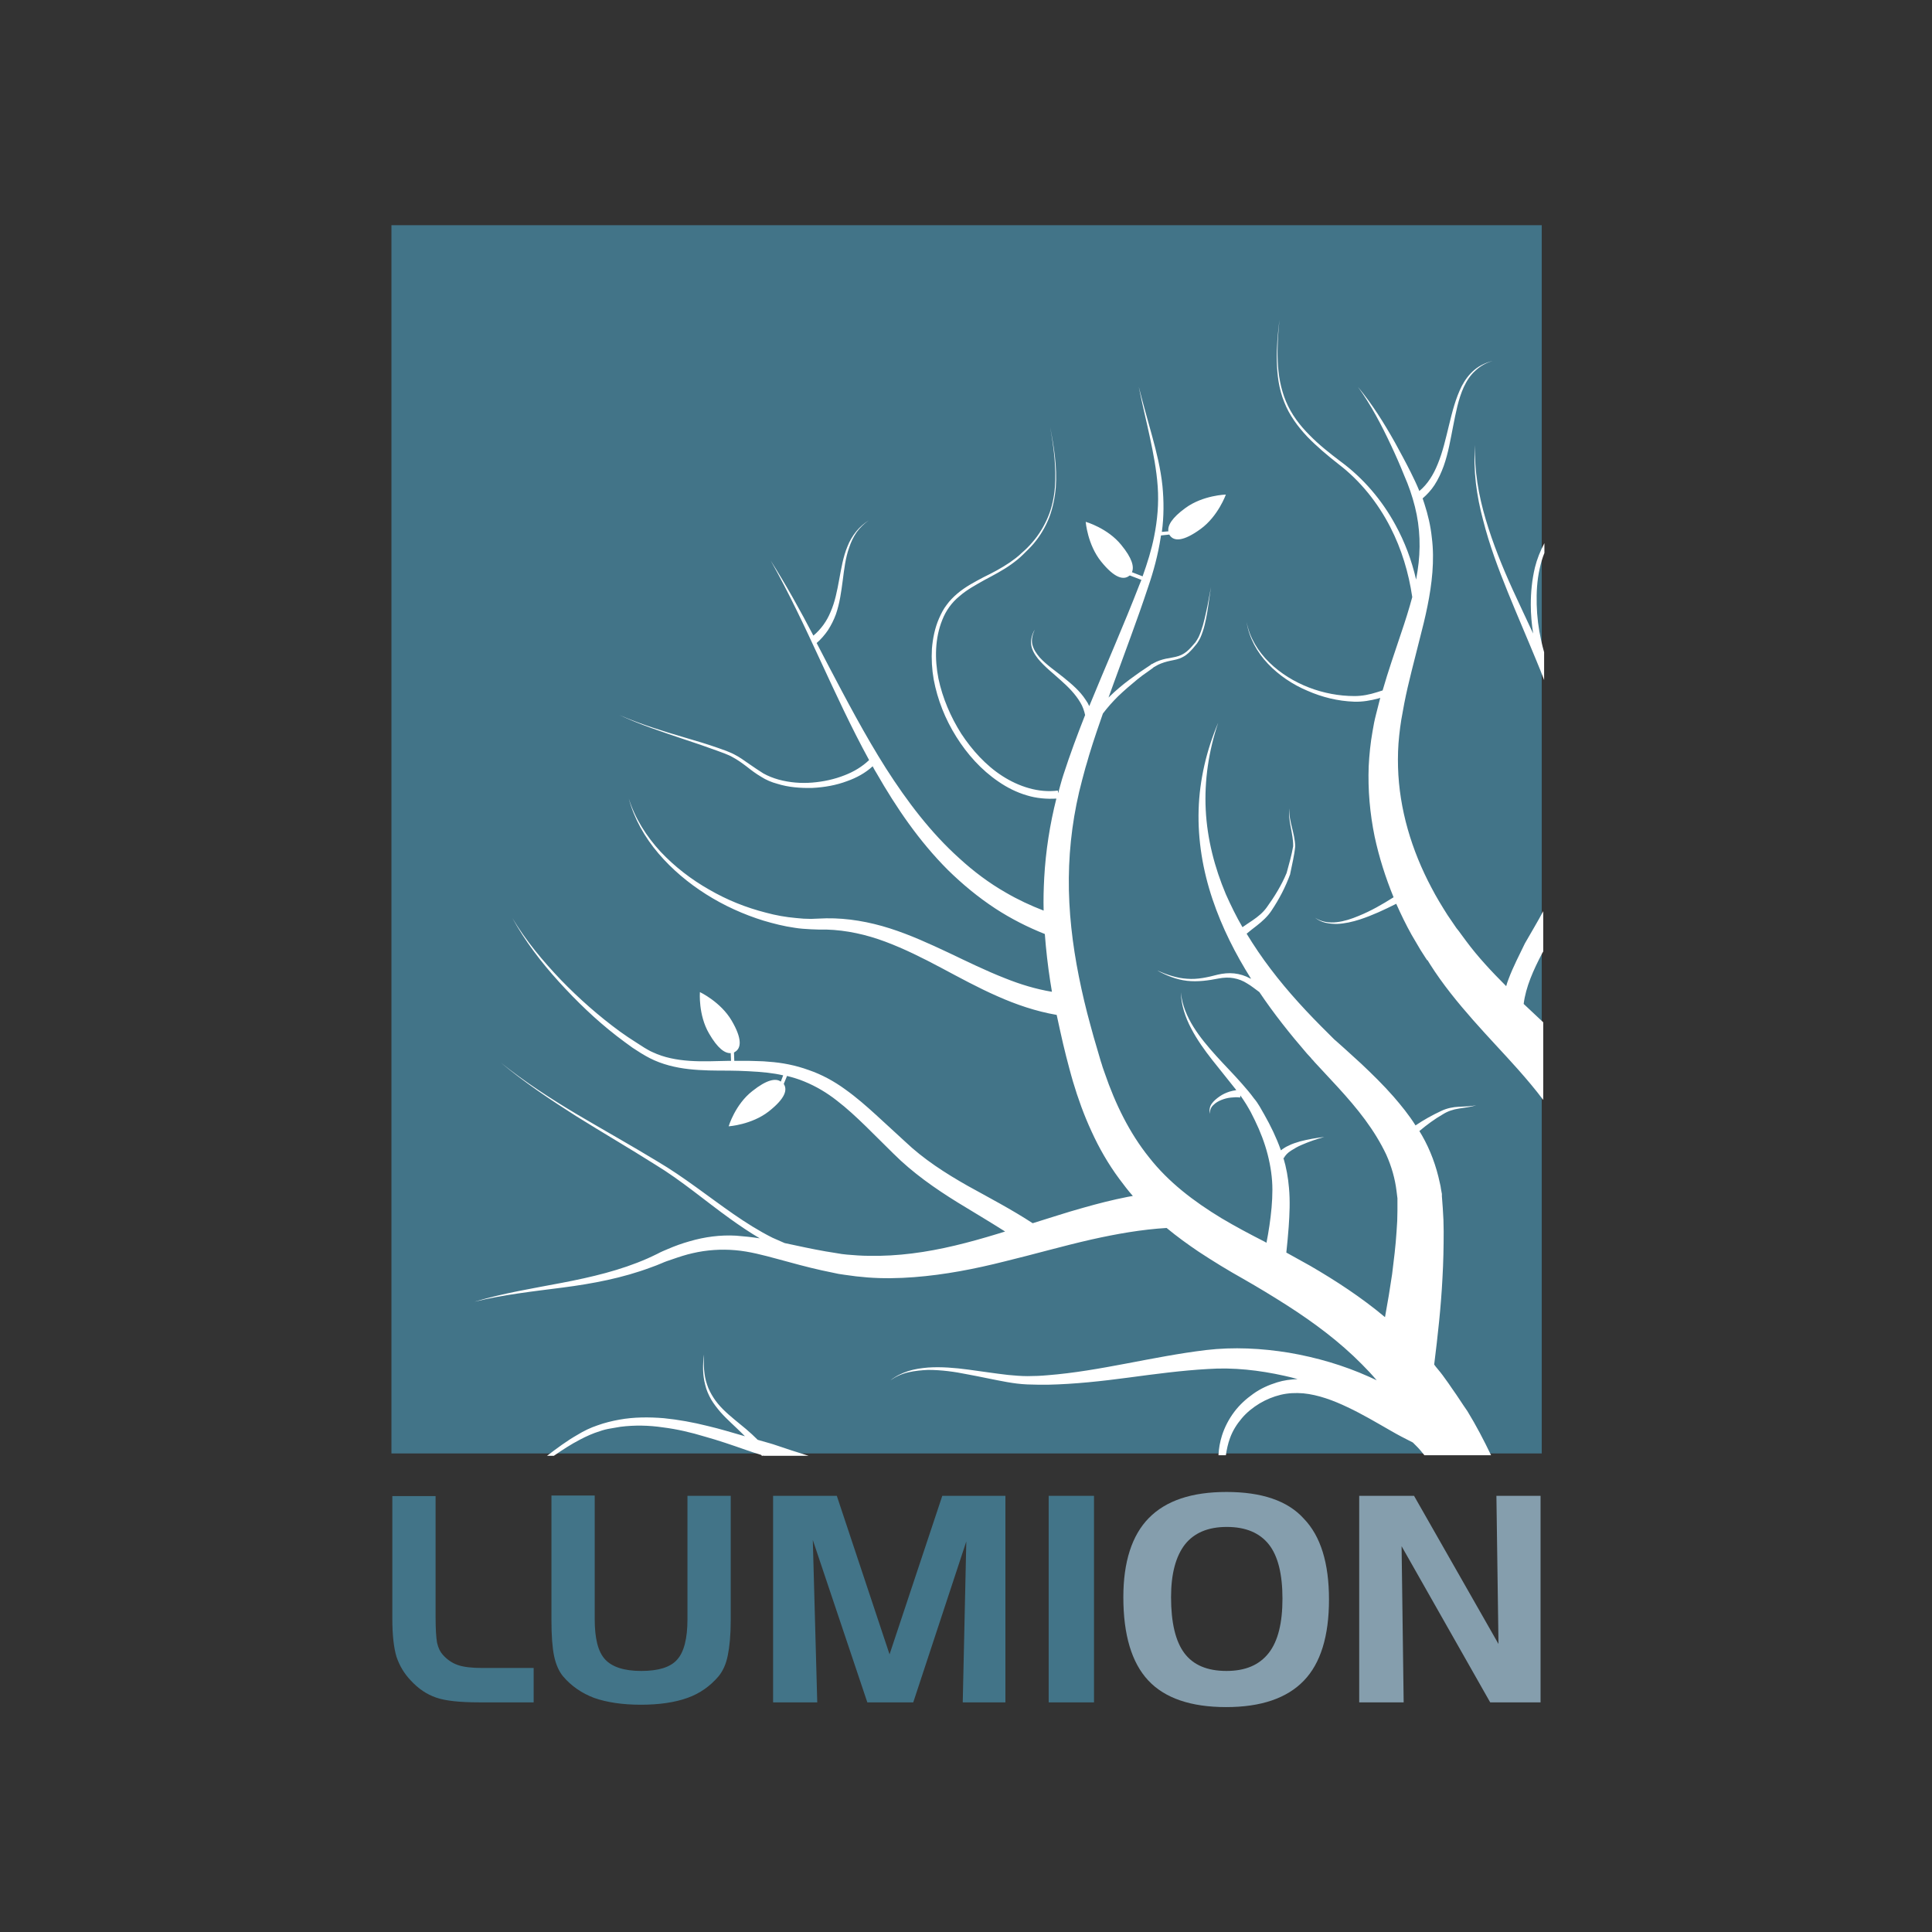 <?xml version="1.0" encoding="utf-8"?>
<!-- Generator: Adobe Illustrator 19.0.0, SVG Export Plug-In . SVG Version: 6.00 Build 0)  -->
<svg version="1.1" id="layer" xmlns="http://www.w3.org/2000/svg" xmlns:xlink="http://www.w3.org/1999/xlink" x="0px" y="0px"
	 viewBox="-153 -46 652 652" style="enable-background:new -153 -46 652 652;" xml:space="preserve">
<rect x="-153" y="-46" width="652" height="652" fill="#333333" stroke="none"/>
<style type="text/css">
	.st0{fill:#427488;}
	.st1{fill:#FFFFFF;}
	.st2{fill:#859EAD;}
</style>
<rect x="-20.9" y="30" class="st0" width="388.2" height="414.5"/>
<path class="st1" d="M104.6,445.2l0.2,0.1L104.6,445.2L104.6,445.2z M337.1,422.7l-1.3-1.9l-1.3-1.8c-0.9-1.3-1.9-2.5-2.9-3.7
	l-0.6-0.8c1.2-9.6,2.3-19.4,2.8-29.3c0.3-5.2,0.4-10.4,0.4-15.6c0-2.6-0.1-5.2-0.3-7.9c-0.1-1.3-0.2-2.7-0.3-4l0-0.1l0-0.4l0-0.1
	l0-0.2l-0.1-0.5l-0.2-1.1c-0.1-0.7-0.2-1.4-0.4-2.1c-1.2-5.7-3.2-11.1-6-16l-0.9-1.5c2.5-2.1,5.2-4.1,8-5.7c1.6-1,3.4-1.6,5.4-1.9
	c1.9-0.3,3.9-0.5,5.8-1.1c-1.9,0.4-3.9,0.4-5.9,0.5c-2,0.1-4,0.5-5.9,1.4c-3,1.4-5.9,3-8.7,4.9c-2.2-3.5-4.8-6.7-7.4-9.7
	c-3.5-4-7.2-7.6-10.9-11.1l-5.6-5.1l-2.8-2.5l-0.7-0.6l-0.1-0.1l0,0l0,0l-0.2-0.2l-0.3-0.3l-1.3-1.3c-7-6.9-13.7-14.1-19.6-21.9
	c-2.9-3.8-5.6-7.8-8.1-11.9c1.1-0.9,2.2-1.8,3.4-2.7c1.8-1.4,3.7-3.1,5-5.1c2.6-3.9,4.7-7.9,6.3-12.3l0,0l0-0.1
	c0.6-3.1,1.4-6.1,1.7-9.3v0v0c-0.1-4.4-2.2-8.4-2-12.8c-0.5,4.3,1.4,8.5,1.3,12.8c-0.5,3-1.4,6-2.2,9c-1.7,4.1-4.1,8-6.7,11.6
	c-1.3,1.8-2.9,3.1-4.8,4.4c-1.1,0.7-2.2,1.5-3.4,2.3c-2.1-3.6-3.9-7.3-5.6-11.1c-3.8-9-6.3-18.6-6.8-28.5c-0.5-9.9,1-19.9,4.2-29.4
	c-3.9,9.2-6.3,19.2-6.6,29.4c-0.3,10.2,1.4,20.4,4.7,30.2c3.2,9.5,7.7,18.4,13,26.8l-0.3-0.1c-1.6-0.9-3.5-1.5-5.4-1.7
	c-1.9-0.2-3.7,0-5.5,0.4c-3.4,0.9-6.9,1.7-10.4,1.4c-3.5-0.2-6.9-1.4-10.1-2.8c3.1,1.7,6.5,3.1,10.1,3.5c3.6,0.4,7.2-0.1,10.7-0.8
	c1.6-0.3,3.4-0.4,5-0.1c1.7,0.3,3.2,0.9,4.6,1.8c1.4,0.8,2.7,1.9,4.1,2.9c4.9,7.3,10.4,14.2,16.1,20.8l1.3,1.4l0.3,0.4l0.2,0.2
	l0.2,0.2l0.6,0.7l2.6,2.8l5.1,5.5c3.3,3.6,6.5,7.3,9.3,11.1c2.8,3.8,5.2,7.7,7.1,11.7c1.8,4,3,8.2,3.5,12.4l0.2,1.6l0.1,0.8l0,0.5
	l0,0.2l0,0.1l0-0.3v0.1c0,1.2,0,2.4,0,3.5c0,2.4-0.1,4.7-0.3,7.1c-0.3,4.8-0.9,9.6-1.5,14.4c-0.7,4.8-1.5,9.6-2.4,14.5
	c-8-6.7-16.6-12.3-25.2-17.3c-2.7-1.5-5.4-3-8.1-4.5c0.3-2.9,0.6-5.8,0.8-8.7c0.3-4.3,0.5-8.7,0.1-13.1c-0.3-3.5-0.9-6.9-1.9-10.2
	l0.2,0.1c0.4-0.9,1.3-1.8,2.4-2.5c1.1-0.7,2.3-1.4,3.5-1.9c2.5-1.1,5.1-2,7.7-2.7c-2.7,0.3-5.5,0.8-8.2,1.5c-1.3,0.4-2.7,0.8-4,1.5
	c-0.7,0.3-1.3,0.7-1.9,1.1l-0.5,0.4l-0.1-0.2c-1.5-4.2-3.4-8.1-5.5-11.8c-0.5-0.9-1.1-1.9-1.6-2.8c-0.6-1-1.2-1.9-1.9-2.7
	c-1.3-1.8-2.7-3.4-4.1-5c-2.8-3.2-5.8-6.2-8.6-9.3c-2.8-3.1-5.5-6.3-7.7-9.8c-2.2-3.5-3.9-7.5-4.3-11.7c0.1,4.2,1.5,8.4,3.5,12.2
	c2,3.8,4.5,7.3,7.1,10.6c2.6,3.3,5.3,6.6,7.9,9.9l0.2,0.3c-0.8,0.1-1.6,0.3-2.3,0.5c-1.2,0.4-2.3,0.9-3.3,1.6s-2,1.5-2.7,2.5
	c-0.7,1-0.9,2.3-0.5,3.4c-0.2-1.2,0.3-2.3,1.1-3c0.8-0.8,1.7-1.3,2.7-1.7c1-0.4,2.1-0.7,3.2-0.8c1.1-0.1,2.2-0.2,3.1,0l0.1-0.7
	c0.7,1,1.4,2,2,3c0.5,0.9,1.1,1.8,1.5,2.6c0.5,0.9,0.9,1.9,1.4,2.8c1.8,3.7,3.3,7.6,4.3,11.5c1,3.9,1.6,7.9,1.6,11.9
	c0,4-0.4,8-1,12.1c-0.3,1.9-0.6,3.9-1,5.8l-0.5-0.3c-5.1-2.6-10-5.2-14.7-8c-9.4-5.7-17.9-12.2-24.4-20.5c-6.6-8.2-11.4-18-15-28.5
	l-0.7-2l-0.3-1l-0.3-0.9l-1.2-4.1c-0.8-2.7-1.6-5.4-2.3-8.1c-1.5-5.4-2.8-10.9-3.9-16.4c-2.2-11-3.5-22.1-3.4-33.3
	c0.1-11.1,1.6-22.3,4.5-33.1c0.4-1.4,0.7-2.7,1.1-4.1l0.6-2l0.6-2.1c0.8-2.7,1.7-5.4,2.6-8.1c0.7-2,1.4-4.1,2.1-6.1
	c1.5-2,3.3-4,5.1-5.8c2.1-2,4.3-3.9,6.5-5.7c1.1-0.9,2.3-1.8,3.5-2.6l1.8-1.3l0.2-0.2l0.1-0.1l0,0l0.1,0l0.5-0.3l0.9-0.5
	c1.3-0.6,2.6-1,4-1.3c1.4-0.3,2.9-0.5,4.3-1.3c1.4-0.7,2.4-1.8,3.4-2.9l1.4-1.7c0.4-0.6,0.8-1.3,1.1-1.9c1.2-2.7,1.8-5.6,2.3-8.5
	c0.5-2.9,0.8-5.8,1.3-8.6c-0.6,2.8-1,5.7-1.7,8.6c-0.6,2.8-1.3,5.7-2.5,8.3c-0.3,0.6-0.7,1.2-1.1,1.8l-1.4,1.6c-1,1.1-2,2-3.3,2.6
	c-1.2,0.6-2.6,0.8-4.1,1.1c-1.5,0.2-2.9,0.6-4.3,1.2l-1,0.5l-0.5,0.3l-0.1,0l0,0l-0.1,0l-0.1,0.1l-0.2,0.2l-1.8,1.2
	c-1.2,0.8-2.4,1.6-3.6,2.5c-2.4,1.7-4.7,3.5-6.9,5.5c-0.6,0.6-1.3,1.2-1.9,1.8c0.6-1.6,1.1-3.1,1.7-4.7c3.9-10.8,8-21.5,11.6-32.4
	c1.9-5.5,3.4-11.1,4.3-16.9l0.1-0.7l2.8-0.3l0.2,0.3c1.4,2,4.5,2.1,10.4-2.2c5.9-4.3,8.5-11.6,8.5-11.6s-7.7,0.2-13.6,4.5
	c-4.7,3.4-6.1,6-5.8,7.9l-2.2,0.2c0.7-5.1,0.7-10.4,0.2-15.5c-0.6-5.8-2-11.4-3.5-16.9c-1.5-5.5-3.1-11-4.5-16.6
	c1.1,5.6,2.5,11.2,3.7,16.8c1.2,5.6,2.3,11.2,2.7,16.9c0.4,5.7-0.1,11.3-1.2,16.8c-0.9,4.6-2.3,9-3.9,13.5l-3.6-1.4
	c0.8-1.8,0.1-4.7-3.6-9.2c-4.6-5.7-12-7.8-12-7.8s0.6,7.7,5.2,13.4c4.6,5.7,7.6,6.3,9.5,4.8l0.2-0.1l3.9,1.5l-0.7,1.7
	c-5.3,13.7-11.3,27.2-16.9,40.9c-0.3-0.7-0.7-1.4-1.2-2.1c-2-3.1-4.8-5.4-7.5-7.6c-2.7-2.2-5.6-4.1-8-6.7c-1.1-1.3-2.1-2.7-2.5-4.4
	c-0.4-1.7,0.1-3.5,0.8-5c-0.9,1.5-1.4,3.3-1.2,5c0.2,1.8,1.2,3.4,2.3,4.8c2.3,2.8,5.1,4.9,7.6,7.2c2.6,2.3,5,4.7,6.7,7.6
	c0.8,1.3,1.3,2.8,1.6,4.2c-2.6,6.6-5.1,13.3-7.3,20.1c-0.7,2.1-1.2,4.2-1.8,6.3l-0.1-0.9c-3.3,0.4-6.5,0.1-9.7-0.8
	c-3.2-0.9-6.2-2.3-9-4.1c-5.6-3.6-10.2-8.7-13.9-14.3c-3.6-5.7-6.3-12-7.7-18.6c-1.3-6.6-1.2-13.6,1.3-19.8c1.2-3.1,3.2-5.9,5.8-8
	c2.5-2.2,5.5-3.8,8.5-5.5c3-1.6,6.1-3.2,8.9-5.2c1.4-1,2.8-2.1,4-3.3c1.2-1.2,2.5-2.4,3.6-3.7c2.2-2.6,4-5.6,5.3-8.9
	c1.2-3.2,1.9-6.6,2.2-10.1c0.5-6.9-0.6-13.7-1.9-20.4c1.2,6.7,2.1,13.6,1.6,20.4c-0.3,3.4-1,6.8-2.3,9.9c-1.3,3.1-3.1,6.1-5.3,8.6
	c-1.1,1.3-2.3,2.5-3.6,3.6c-1.2,1.2-2.6,2.2-4,3.2c-2.8,1.9-5.8,3.5-8.9,5c-3,1.6-6.1,3.2-8.8,5.5c-1.3,1.1-2.6,2.4-3.6,3.8
	c-1.1,1.4-1.9,3-2.6,4.6c-1.4,3.2-2.1,6.7-2.4,10.2c-0.2,3.5,0,7,0.6,10.4c1.3,6.9,3.9,13.4,7.6,19.3c3.7,5.9,8.4,11.2,14.3,15.2
	c2.9,2,6.1,3.6,9.5,4.6c3.2,1,6.7,1.3,10,1.1c-2.2,8.7-3.6,17.7-4.1,26.7c-0.2,3.7-0.3,7.4-0.2,11.1c-4.4-1.7-8.7-3.7-12.8-6.1
	c-5.6-3.2-10.8-7.1-15.6-11.5c-9.7-8.7-17.7-19.3-24.8-30.4c-7.1-11.2-13.3-23-19.5-34.8c-1.3-2.5-2.6-5-3.9-7.5
	c1.4-1.2,2.7-2.7,3.8-4.3c1.1-1.7,2-3.5,2.7-5.4c1.3-3.8,1.8-7.6,2.3-11.4c0.5-3.8,0.9-7.6,2.2-11.2c0.6-1.8,1.4-3.5,2.5-5.1
	c1.1-1.5,2.5-2.9,4.1-4c-1.6,1-3.1,2.3-4.3,3.8c-1.2,1.5-2.2,3.2-2.9,5c-1.5,3.6-2.1,7.5-2.8,11.2c-0.7,3.8-1.4,7.5-2.9,10.9
	c-1.3,3.2-3.3,5.9-5.8,8c-4.5-8.6-9.2-17.1-14.4-25.3c12.3,21.8,21.1,45.2,33.2,67.3c-2.3,2.2-5.1,3.9-8.2,5.1
	c-3.5,1.4-7.3,2.2-11,2.5c-3.8,0.3-7.6,0-11.3-1c-1.8-0.5-3.6-1.2-5.2-2.1c-1.6-1-3.2-2.1-4.8-3.2c-1.6-1.1-3.2-2.3-5-3.2
	c-0.9-0.5-1.8-0.8-2.7-1.2l-2.8-1c-3.7-1.3-7.4-2.4-11.2-3.5c-7.5-2.2-14.9-4.5-22.1-7.6c7.1,3.3,14.5,5.7,21.9,8.2
	c3.7,1.2,7.4,2.5,11,3.8l2.7,1c0.9,0.4,1.8,0.7,2.6,1.2c1.7,0.9,3.2,2,4.8,3.2c1.5,1.2,3.1,2.4,4.8,3.4c1.7,1.1,3.6,1.9,5.5,2.4
	c3.8,1.2,7.9,1.5,11.9,1.4c4-0.2,8-0.9,11.7-2.3c3.1-1.1,6.1-2.7,8.6-5c0.4,0.8,0.8,1.5,1.3,2.3c6.7,11.7,14.4,23,24.1,32.7
	c4.9,4.8,10.2,9.2,16,13c5.2,3.4,10.9,6.3,16.7,8.6c0.4,5.3,1,10.6,1.8,15.8c0.2,1.2,0.4,2.5,0.6,3.7c-5.4-0.9-10.7-2.5-15.9-4.6
	c-6.4-2.5-12.7-5.6-19-8.6c-6.4-3-12.9-6-19.8-8.2c-6.9-2.2-14.2-3.5-21.4-3.4c-0.9,0-1.8,0.1-2.7,0.1c-0.8,0-1.7,0.1-2.5,0.1
	c-1.7,0-3.4-0.1-5.1-0.3c-3.4-0.3-6.8-0.9-10.1-1.8c-6.7-1.7-13.2-4.3-19.2-7.8c-6-3.4-11.6-7.7-16.4-12.8
	c-4.7-5.1-8.6-11.2-10.7-17.9c1.8,6.8,5.4,13.1,10,18.5c4.6,5.4,10.1,10,16.1,13.8c6,3.8,12.6,6.8,19.4,8.9c3.4,1,6.9,1.9,10.5,2.4
	c1.8,0.3,3.6,0.4,5.4,0.5c0.9,0,1.8,0.1,2.7,0.1c0.9,0,1.7,0,2.6,0c6.8,0.2,13.5,1.7,19.9,4.1c6.4,2.4,12.6,5.5,18.8,8.8
	c6.2,3.3,12.4,6.7,19,9.6c6.3,2.8,13,5.1,20,6.3c0.4,1.9,0.8,3.7,1.2,5.5c0.6,2.8,1.3,5.7,2,8.5l1.1,4.2l0.3,1.1l0.3,1.1l0.6,2.1
	c1.7,5.7,3.7,11.3,6.3,16.9c2.5,5.5,5.6,10.9,9.3,15.9c1.5,2,3,4,4.6,5.8l-1.7,0.3c-5.1,1-10.2,2.3-15.1,3.7
	c-5.8,1.6-11.4,3.5-17,5.2c-7.2-4.7-14.7-8.6-21.9-12.6c-7.6-4.3-14.9-9-21.1-14.9l-9.8-9c-3.3-3-6.7-6-10.5-8.7
	c-3.7-2.7-7.9-5-12.3-6.5c-4.4-1.6-9-2.5-13.5-2.8c-1.1-0.1-2.3-0.2-3.4-0.2c-1.1,0-2.2-0.1-3.4-0.1c-1.6,0-3.2,0-4.8,0l-0.1-2.8
	l0.3-0.2c2.1-1.2,2.6-4.3-1.1-10.6c-3.7-6.3-10.7-9.6-10.7-9.6s-0.6,7.7,3.1,14c2.9,5,5.3,6.7,7.3,6.6l0.1,2.6l-0.8,0
	c-4.5,0.1-8.9,0.3-13.2,0c-4.3-0.3-8.6-1.1-12.4-2.9c-1-0.4-1.9-1-2.8-1.5l-1.4-0.9l-1.4-0.9c-1.9-1.2-3.7-2.4-5.5-3.7
	c-7.1-5.2-13.8-11.1-19.9-17.4c-6.1-6.4-11.8-13.2-16.4-20.9c4.3,7.8,9.7,14.9,15.7,21.5c6,6.6,12.4,12.8,19.5,18.3
	c1.8,1.4,3.6,2.7,5.4,4l1.4,0.9l1.4,0.9c1,0.6,2,1.2,3,1.7c4.1,2.1,8.7,3.2,13.2,3.7c4.5,0.5,9,0.5,13.4,0.5c2.2,0,4.4,0.1,6.6,0.2
	c1.1,0.1,2.1,0.1,3.3,0.2c1.1,0.1,2.2,0.2,3.2,0.3c1.8,0.2,3.6,0.5,5.3,0.9l-0.8,2.1c-1.7-1.2-4.7-0.7-9.6,3.2
	c-5.8,4.5-8,11.9-8,11.9s7.7-0.5,13.5-5c5.6-4.4,6.4-7.3,5.1-9.3l1.1-2.7c2,0.5,4,1.1,5.9,1.9c3.9,1.6,7.6,3.8,10.9,6.4
	c3.4,2.6,6.6,5.6,9.7,8.6l9.4,9.3c6.5,6.5,14.1,11.8,21.7,16.5c5.4,3.3,10.8,6.5,16,9.8c-0.9,0.3-1.7,0.5-2.6,0.8
	c-9.5,2.9-19.1,5.4-28.8,6.6c-4.8,0.6-9.7,0.9-14.6,0.8c-2.4,0-4.9-0.2-7.3-0.4l-1.8-0.2l-1.8-0.3c-1.2-0.2-2.4-0.4-3.7-0.6
	c-4.6-0.8-9.1-1.8-13.8-2.8c-1.4-0.6-2.7-1.2-4.1-1.8c-4.6-2.3-9-5.1-13.2-8c-8.5-5.9-16.7-12.5-25.7-17.8c-8.9-5.4-18-10.5-27-15.8
	c-8.9-5.3-17.7-11-25.8-17.5c8,6.7,16.7,12.5,25.5,18.1c8.8,5.5,17.9,10.8,26.6,16.3c8.9,5.4,16.8,12.2,25.3,18.3
	c3.2,2.3,6.6,4.6,10,6.6c-2.6-0.4-5.3-0.7-8-0.9c-5.3-0.3-10.6,0.4-15.7,1.9c-2.5,0.7-5,1.6-7.3,2.6c-1.2,0.5-2.4,1-3.5,1.6
	c-1.1,0.5-2.2,1.1-3.4,1.6c-9.1,4-18.9,6.3-28.8,8.2c-9.9,1.9-19.9,3.5-29.6,6.4c9.8-2.4,19.8-3.5,29.9-4.8
	c10-1.3,20.1-3.2,29.7-6.8c1.2-0.4,2.4-0.9,3.6-1.4c1.1-0.5,2.3-0.9,3.5-1.3c2.3-0.8,4.7-1.6,7-2.1c4.7-1.1,9.6-1.4,14.3-1
	c4.8,0.4,9.6,1.7,14.4,3c4.8,1.3,9.8,2.7,14.8,3.8c1.3,0.3,2.5,0.5,3.8,0.8l1.9,0.4l2,0.3c2.6,0.4,5.2,0.7,7.8,0.9
	c5.2,0.4,10.5,0.3,15.7-0.1c10.4-0.8,20.6-2.8,30.5-5.3c9.9-2.4,19.6-5.2,29.3-7.4c8.5-1.9,17-3.4,25.4-3.9c3.5,2.9,7.1,5.5,10.8,8
	c5,3.3,10.1,6.4,15.1,9.2c4.9,2.8,9.7,5.7,14.4,8.7c9.4,6,18.1,12.5,25.6,20.1c1.7,1.7,3.4,3.5,5,5.4c-0.9-0.4-1.7-0.8-2.6-1.2
	c-8.7-3.9-17.7-6.5-27-8.1c-9.2-1.5-18.7-2-28-0.9c-18.2,2.2-35.7,7.1-53.5,8.5c-2.2,0.2-4.5,0.3-6.7,0.3c-2.2,0-4.4-0.2-6.6-0.4
	c-4.4-0.5-8.9-1.2-13.4-1.8c-4.5-0.6-9.1-1-13.6-0.7c-2.3,0.2-4.5,0.5-6.7,1.2c-2.2,0.7-4.2,1.7-6,3.1c1.9-1.3,3.9-2.2,6.1-2.7
	c2.2-0.5,4.4-0.7,6.6-0.8c4.5,0,8.9,0.6,13.3,1.5c4.4,0.8,8.8,1.8,13.3,2.6c2.3,0.4,4.5,0.7,6.9,0.8c2.3,0.1,4.6,0.1,6.9,0.1
	c9.1-0.2,18.2-1.2,27.2-2.4c9-1.2,17.9-2.4,26.8-2.9c8.6-0.6,17.4,0.4,25.9,2.3c1.5,0.3,2.9,0.7,4.4,1.1c-2.3,0.1-4.7,0.4-6.9,1.1
	c-2.9,0.9-5.6,2.1-8.1,3.9c-2.4,1.7-4.6,3.7-6.4,6.1c-1.8,2.4-3.2,5.1-4.1,7.9c-0.7,2.2-1.1,4.5-1.2,6.7h2.5c0.3-2,0.7-3.9,1.4-5.8
	c0.9-2.5,2.3-4.7,4-6.7c1.7-2,3.7-3.6,6-5c2.2-1.3,4.6-2.3,7.1-2.9c2.5-0.6,5-0.7,7.6-0.5c5.1,0.5,10.2,2.4,15,4.7
	c4.9,2.3,9.6,5.1,14.5,7.9c2.4,1.4,4.9,2.7,7.5,4l1.4,1.4c0.9,0.9,1.7,1.9,2.5,2.9h22.5c-2.4-5-5-10-8-14.9
	C340.5,427.8,338.9,425.2,337.1,422.7 M363.6,158.1c0,3.2,0.3,6.5,0.8,9.7c-2.3-4.9-4.6-9.8-6.9-14.8c-3.5-7.7-6.7-15.6-9.1-23.7
	c-2.4-8.1-3.9-16.5-3.6-25.1c-0.7,8.5,0.5,17.1,2.7,25.3c2.1,8.3,5.1,16.3,8.3,24.2c3.2,7.9,6.6,15.7,9.8,23.5
	c0.9,2.1,1.7,4.2,2.5,6.3v-9.4c-0.4-1.3-0.7-2.7-1-4c-0.9-4-1.4-8-1.5-12.1c-0.1-4.1,0.1-8.1,1-12.1c0.4-1.8,0.9-3.6,1.6-5.3v-3.3
	c-1.4,2.6-2.5,5.4-3.2,8.2C364,149.7,363.6,153.9,363.6,158.1 M356.1,284.4c-0.3,0.8-0.6,1.6-0.8,2.4c-4.9-4.9-9.5-9.8-13.5-15.2
	l-1.7-2.3c-0.5-0.7-1-1.4-1.6-2.1c-1-1.5-2-2.9-3-4.4c-1.9-3-3.8-6.1-5.4-9.2c-6.7-12.6-10.9-26.5-11.3-40.7
	c-0.1-3.5,0-7.1,0.4-10.7c0.2-1.8,0.4-3.5,0.7-5.3l1-5.5c1.4-7.2,3.4-14.4,5.2-21.7c1.9-7.3,3.7-14.9,4.3-22.6
	c0.3-3.9,0.3-7.8-0.2-11.7c-0.4-3.9-1.3-7.7-2.5-11.4c-0.2-0.6-0.4-1.2-0.6-1.8c1.5-1.3,2.9-2.8,4-4.5c1.3-2,2.3-4.2,3.1-6.4
	c1.6-4.5,2.3-9,3.2-13.5c0.9-4.5,1.7-9,3.6-13.2c1-2.1,2.2-4,3.9-5.5c1.7-1.6,3.7-2.7,5.9-3.3c-2.2,0.5-4.4,1.5-6.2,3
	c-1.8,1.5-3.2,3.4-4.3,5.5c-2.1,4.2-3.2,8.7-4.3,13.2c-1.1,4.5-2.1,9-3.8,13.1c-1.4,3.5-3.4,6.8-6.2,9.1c-0.9-2.2-1.9-4.3-2.9-6.3
	c-1.7-3.4-3.5-6.7-5.3-10c-3.7-6.6-7.7-13-12.5-18.8c4.4,6.1,7.9,12.8,11.1,19.6c1.6,3.4,3.1,6.8,4.5,10.3c1.5,3.4,2.7,6.9,3.6,10.5
	c1.8,7.1,2,14.5,0.9,21.6c-0.2,1-0.3,2-0.5,3c-1.5-6.5-3.8-12.7-7-18.5c-4.5-8.3-10.8-15.7-18.4-21.3c-3.7-2.8-7.4-5.7-10.6-9
	c-3.3-3.3-6.1-7-7.9-11.3c-1.8-4.3-2.6-8.9-2.8-13.6c-0.2-4.7,0.1-9.3,0.6-14c-0.6,4.6-1,9.3-0.9,14c0.1,4.7,0.7,9.4,2.5,13.8
	c1.7,4.4,4.6,8.3,7.8,11.7c3.3,3.4,6.9,6.4,10.6,9.3c7.3,5.6,13.2,13,17.4,21.2c3.8,7.4,6.2,15.4,7.4,23.6
	c-1.1,4.1-2.4,8.2-3.8,12.3c-2.1,6.3-4.3,12.6-6.2,19.2c-0.6,0.2-1.3,0.4-1.9,0.6c-2.5,0.8-5,1.3-7.6,1.3c-5.2,0-10.5-1-15.4-2.9
	c-4.9-1.9-9.5-4.7-13.3-8.4c-3.8-3.7-6.7-8.4-7.7-13.7c0.8,5.3,3.5,10.2,7.2,14.1c3.7,3.9,8.3,7,13.3,9.1c5,2.2,10.3,3.5,15.8,3.7
	c2.8,0.1,5.6-0.4,8.2-1.1l0.6-0.2l-1.4,5.5c-0.5,1.9-0.9,3.9-1.2,5.8c-0.7,3.9-1.1,7.9-1.3,11.8c-0.3,7.9,0.4,15.9,2,23.7
	c1.5,7,3.7,13.9,6.4,20.5c-3.8,2.4-7.6,4.6-11.8,6.3c-2.4,1-4.8,1.8-7.3,2.1c-2.5,0.3-5.2,0-7.4-1.5c1,0.8,2.2,1.4,3.5,1.7
	c1.3,0.3,2.6,0.4,3.9,0.4c2.6-0.1,5.2-0.7,7.7-1.5c4.3-1.4,8.3-3.3,12.3-5.3c1.6,3.6,3.3,7.1,5.2,10.5c1,1.7,2,3.4,3,5.1
	c0.5,0.8,1.1,1.7,1.6,2.5l0.4,0.6l0.2,0.3l0.1,0.1l0-0.1l0.1,0.1l0.8,1.3c4.3,6.8,9.4,13,14.5,18.8c5.1,5.8,10.4,11.3,15.2,16.7
	c3,3.4,5.9,6.8,8.5,10.3V299c-2.2-2.1-4.4-4.1-6.6-6.2c0.7-5.7,3.3-11.5,6.3-17.2l0.3-0.5v-13.6c-1.9,3.6-4.1,7.2-6.2,10.9
	C359.8,276.2,357.7,280.1,356.1,284.4 M110.6,442.3l-1.8-0.6l-0.9-0.3l-1-0.3c-1.4-0.4-2.8-0.8-4.2-1.2c-1.3-1.3-2.6-2.5-3.9-3.6
	c-2.6-2.2-5.4-4.3-7.8-6.7c-1.2-1.2-2.3-2.5-3.2-3.9c-0.9-1.4-1.7-2.9-2.2-4.5c-1.1-3.2-1.2-6.7-1-10.1c-0.5,3.4-0.5,6.9,0.4,10.3
	c0.4,1.7,1.1,3.3,2,4.9c0.9,1.5,2,2.9,3.1,4.2c2.3,2.6,5,4.9,7.4,7.3l0.9,0.9c-4.2-1.2-8.4-2.5-12.7-3.5c-4.8-1.2-9.7-2.1-14.7-2.6
	c-5-0.4-10.1-0.4-15,0.5c-1.2,0.2-2.5,0.5-3.7,0.8c-1.2,0.3-2.5,0.7-3.6,1.1c-2.4,0.8-4.7,1.9-6.8,3.2c-3.7,2.1-7,4.6-10.3,7.1h2.3
	c2.9-2,5.8-3.9,8.9-5.5c2.1-1.1,4.3-2.1,6.6-2.8c1.1-0.4,2.3-0.7,3.5-0.9c1.2-0.2,2.4-0.4,3.5-0.6c4.8-0.6,9.6-0.5,14.3,0.2
	c4.8,0.6,9.5,1.7,14.1,3.1c4.7,1.3,9.3,2.9,13.9,4.5c1.7,0.6,3.5,1.2,5.2,1.7l0.2,0.3h0.4l0.1-0.1l0.2,0.1h15.1
	c-1.9-0.6-3.8-1.2-5.7-1.8L110.6,442.3z"/>
<path class="st0" d="M8.7,528.5c-6.5,0-11.3-0.5-14.5-1.6c-3.2-1.1-6-3-8.5-5.7c-2.3-2.4-3.9-5.1-4.9-8.1c-0.9-3-1.4-7.3-1.4-12.8
	v-41.4h14.6v40.9c0,4.1,0.2,6.9,0.5,8.6c0.4,1.7,1,3,1.9,4c1.4,1.6,3.1,2.8,5.1,3.5c2,0.7,4.8,1,8.4,1h17.2v11.6H8.7z M33.1,458.8
	v42.1c0,5.1,0.3,9.1,0.9,12c0.6,2.8,1.6,5.1,3,6.8c2.8,3.3,6.3,5.7,10.5,7.3c4.3,1.5,9.5,2.3,15.8,2.3c6.3,0,11.5-0.8,15.7-2.3
	c4.2-1.5,7.7-4,10.5-7.3c1.4-1.7,2.5-4,3.1-7c0.6-2.9,1-6.9,1-11.8v-42.1H79v41.7c0,6.5-1.2,11.1-3.5,13.6
	c-2.3,2.6-6.4,3.8-12.1,3.8s-9.8-1.3-12.2-3.9c-2.4-2.6-3.5-7.1-3.5-13.6v-41.7H33.1z M107.9,528.5h14.9l-1.5-54.8l18.4,54.8h15.5
	l17.9-54.3l-1.2,54.3h14.4v-69.7H165l-17.8,53.5l-17.8-53.5h-21.5V528.5z M216.2,458.8h-15.3v69.7h15.3V458.8z"/>
<path class="st2" d="M260.9,517.9c-6.5,0-11.2-2-14.2-6c-3-4-4.5-10.3-4.5-18.9c0-7.9,1.6-13.8,4.7-17.8c3.1-3.9,7.8-5.9,14.1-5.9
	c6.4,0,11.1,2,14.2,5.9c3.1,3.9,4.6,10.1,4.6,18.3c0,8.2-1.5,14.3-4.6,18.3C272,515.9,267.3,517.9,260.9,517.9 M260.9,457.5
	c-11.7,0-20.4,2.9-26.2,8.8c-5.7,5.8-8.6,14.8-8.6,26.7c0,12.7,2.8,22.1,8.4,28.1c5.6,6,14.4,9,26.3,9c11.8,0,20.5-3,26.2-8.9
	c5.7-5.9,8.5-15.1,8.5-27.4c0-12.3-2.8-21.4-8.5-27.3C281.5,460.4,272.7,457.5,260.9,457.5 M367,458.8h-15l0.7,50l-28.5-50h-18.5
	v69.7h15l-0.7-52.7l29.9,52.7h17V458.8z"/>
</svg>
